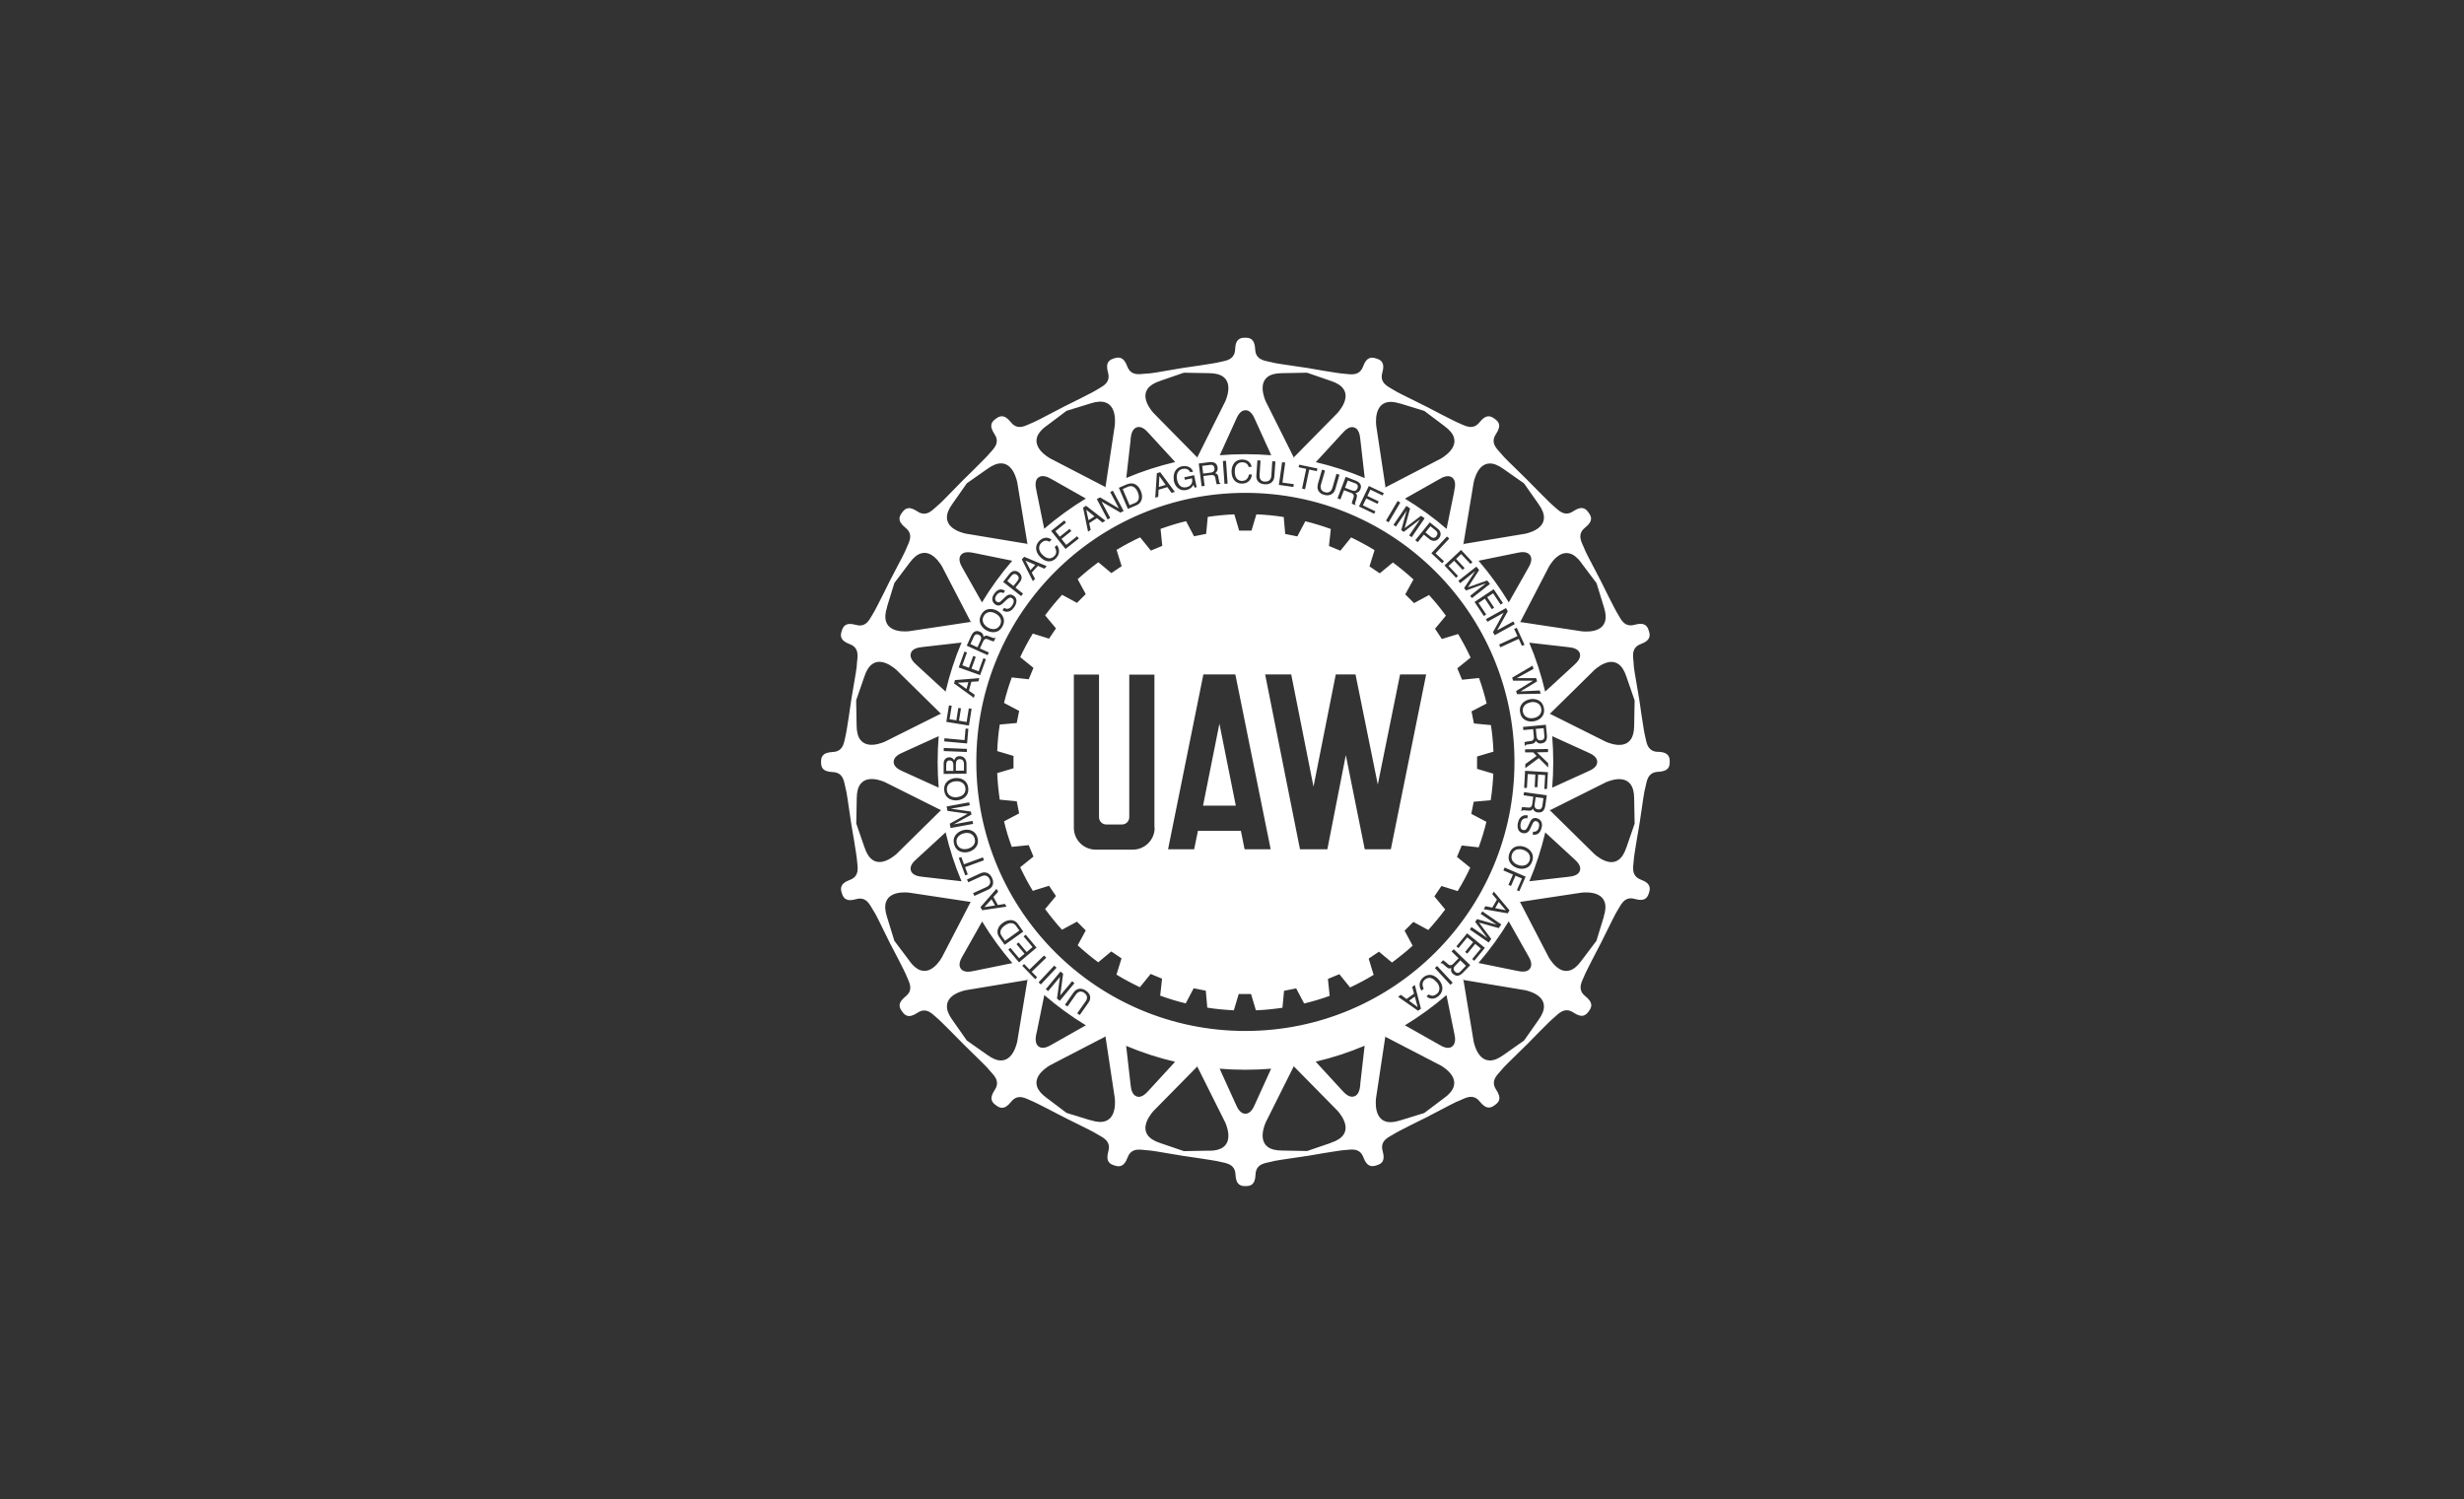 <?xml version="1.0" encoding="UTF-8"?><svg id="Layer_2" xmlns="http://www.w3.org/2000/svg" viewBox="0 0 213.46 129.88"><rect x="0" y="0" width="213.46" height="129.88" fill="#333333" stroke="none"/><defs><style>.cls-1{fill:none;}.cls-1,.cls-2{stroke-width:0px;}.cls-2{fill:#fff;fill-rule:evenodd;}</style></defs><g id="Layer_2-2"><rect class="cls-1" width="213.46" height="129.88"/><path class="cls-2" d="M143.61,65.14c-.98-.04-.98-.98-1.09-1.35-.11-.36-.51-3.2-.51-3.2-.38-2.21-.49-2.79-.49-3.17,0-.38-.3-1.28.62-1.62.92-.34.81-.8.7-1.15-.11-.35-.29-.79-1.24-.52-.95.27-1.24-.63-1.45-.94-.22-.31-1.48-2.88-1.48-2.88-1.04-1.99-1.32-2.5-1.45-2.86-.13-.36-.68-1.12.09-1.73s.53-1.01.31-1.31-.52-.66-1.34-.11-1.37-.22-1.68-.45c-.3-.23-2.3-2.28-2.3-2.28-1.6-1.57-2.03-1.97-2.26-2.27-.23-.3-1-.86-.45-1.68s.19-1.12-.11-1.34c-.29-.21-.7-.46-1.31.31s-1.37.22-1.73.09-2.89-1.46-2.89-1.46c-2.01-1-2.54-1.25-2.86-1.46-.31-.22-1.21-.51-.94-1.46.27-.95-.17-1.13-.52-1.24-.35-.11-.81-.22-1.15.7s-1.24.63-1.62.62c-.38,0-3.2-.5-3.2-.5-2.22-.33-2.8-.4-3.17-.51s-1.31-.11-1.35-1.09c-.04-.98-.51-1.02-.87-1.02s-.84.04-.87,1.02c-.04.98-.98.98-1.35,1.09-.36.11-3.2.51-3.2.51-2.21.38-2.79.49-3.17.49s-1.28.3-1.62-.62-.8-.81-1.15-.7c-.35.11-.79.29-.52,1.24.27.95-.63,1.24-.94,1.46-.31.22-2.88,1.48-2.88,1.48-1.99,1.04-2.5,1.32-2.86,1.45s-1.12.68-1.73-.09c-.61-.77-1.01-.53-1.31-.31s-.66.52-.11,1.34-.22,1.37-.45,1.68c-.23.3-2.28,2.3-2.28,2.3-1.57,1.6-1.97,2.03-2.27,2.26-.3.23-.86,1-1.68.45-.82-.55-1.12-.19-1.34.11s-.46.7.31,1.31c.77.61.22,1.37.09,1.73-.13.36-.41.87-1.45,2.86,0,0-1.26,2.57-1.48,2.88-.22.31-.51,1.21-1.45.94-.95-.27-1.13.17-1.24.52-.11.35-.22.81.7,1.15.92.34.63,1.24.62,1.62,0,.38-.12.96-.49,3.17,0,0-.4,2.83-.51,3.2-.11.36-.11,1.31-1.09,1.35-.98.04-1.02.51-1.02.87s.04.84,1.02.87c.98.04.98.98,1.09,1.35.11.36.18.95.51,3.17,0,0,.49,2.82.5,3.2s.3,1.28-.62,1.62c-.92.34-.81.8-.7,1.15.11.35.29.79,1.24.52s1.24.63,1.46.94c.22.31.47.84,1.46,2.86,0,0,1.34,2.53,1.46,2.89s.68,1.12-.09,1.73-.53,1.01-.31,1.31.52.66,1.34.11,1.37.22,1.68.45c.3.23,2.3,2.28,2.3,2.28,1.6,1.57,2.03,1.97,2.26,2.27.23.3,1,.86.45,1.68-.55.82-.19,1.12.11,1.34s.7.46,1.31-.31,1.37-.22,1.73-.09,2.89,1.46,2.89,1.46c2.01,1,2.54,1.25,2.86,1.46s1.21.51.94,1.45c-.27.95.17,1.13.52,1.24.35.11.81.22,1.15-.7.34-.92,1.24-.63,1.62-.62s.96.12,3.17.49c0,0,2.83.4,3.2.51.36.11,1.31.11,1.35,1.09.04.98.51,1.02.87,1.02s.84-.04.87-1.02c.04-.98.98-.98,1.35-1.09.36-.11.95-.18,3.17-.51,0,0,2.81-.49,3.2-.5.38,0,1.28-.3,1.62.62.34.92.8.81,1.15.7.35-.11.79-.29.52-1.24-.27-.95.63-1.24.94-1.45.31-.22,2.88-1.48,2.88-1.48,1.99-1.04,2.5-1.32,2.86-1.45.36-.13,1.12-.68,1.73.09s1.01.53,1.31.31.66-.52.11-1.34c-.55-.82.22-1.37.45-1.68.23-.3.66-.7,2.26-2.27,0,0,1.99-2.05,2.3-2.28.3-.23.86-1,1.68-.45.82.55,1.12.19,1.34-.11s.46-.7-.31-1.31-.22-1.37-.09-1.73,1.46-2.89,1.46-2.89c1-2.01,1.25-2.54,1.46-2.86.22-.31.51-1.21,1.45-.94.95.27,1.13-.17,1.24-.52.11-.35.22-.81-.7-1.15-.92-.34-.63-1.24-.62-1.62,0-.38.5-3.2.5-3.2.33-2.22.4-2.8.51-3.17.11-.36.11-1.31,1.09-1.35.98-.04,1.02-.51,1.02-.87,0-.36-.04-.84-1.02-.87h0ZM137,48.78l1.31,1.74.64,2.08c.72,2.22-1.33,2.15-1.88,2.1l-5.37-.81,2.5-4.82c.28-.48,1.44-2.17,2.81-.29h0ZM127.8,81.78l-.69.84-.18-.15.69-.84-.51-.42-.76.93-.18-.15.93-1.13,1.54,1.26-.92,1.12-.18-.15.75-.91-.47-.39h0ZM127.81,79.85l.15-.22,1.69.48h0c-.15-.11-.36-.25-.41-.28l-.97-.66.15-.21,1.64,1.13-.22.32-1.71-.48h0s1.06,1.42,1.06,1.42l-.22.31-1.64-1.13.15-.21.97.66s.25.18.4.29h0s-1.06-1.41-1.06-1.41ZM129.27,77.48l.14-.24,1.36,1.63-.15.26-2.08-.36.14-.26.6.12.4-.69-.4-.47h0ZM130.71,79.83l1.65,2.92c.25.4.42.85.18,1.17-.23.32-.71.29-1.17.18l-3.29-.67c.97-1.13,1.85-2.33,2.62-3.61ZM131.63,78.18s.04-.08.06-.13l-.02.07-.04.06ZM131.63,77.22l-.22-.1.44-1.01-.56-.24-.39.89-.22-.1.39-.89-.83-.36.11-.25,1.82.79-.55,1.26h0ZM131.43,75.2c-.41-.14-.92-.56-.67-1.26s.9-.71,1.3-.57c.41.14.92.56.67,1.26-.24.7-.9.71-1.3.57ZM132.79,58.97h-1.71s-.08-.26-.08-.26l1.77-1.04.08.28-1.45.8h0s1.68,0,1.68,0l.08.28-1.43.87h0s1.66-.08,1.66-.08l.08.28-2.05.04-.08-.27,1.46-.89h0s0,0,0,0ZM130.26,53.09l-1.4.78-.13-.23,1.74-.96.15.28-.92,1.65h0s1.4-.77,1.4-.77l.13.23-1.74.96-.15-.26.91-1.66h0s0,0,0,0ZM128.66,50.56l-1.66.6-.16-.21.96-1.47h0c-.14.11-.34.27-.38.31l-.92.73-.16-.2,1.56-1.23.24.3-.97,1.49h0s1.67-.59,1.67-.59l.24.3-1.56,1.23-.16-.2.92-.73s.25-.19.39-.3h0ZM130.71,52.19c-.77-1.27-1.65-2.48-2.62-3.61l3.29-.67c.46-.11.93-.14,1.17.19.23.32.06.77-.19,1.17l-1.65,2.92h0ZM131.67,53.9l.02.07s-.04-.09-.07-.13l.04.06ZM129.4,51.04l.8,1.21-.2.13-.65-.98-.51.34.6.91-.2.13-.6-.91-.55.37.66,1-.2.13-.81-1.22,1.66-1.1h0ZM131.18,54.49l.22-.1.67,1.47-.22.1-.28-.61-1.59.73-.11-.24,1.59-.73-.28-.61ZM134.12,66.12v.37s-.81-.81-.81-.81l-1.17.87v-.35s.98-.71.98-.71l-.3-.31h-.7s0-.26,0-.26l1.99-.03v.27s-.96.02-.96.02l.98.95ZM133.09,71.14c-.16-.04-.24.07-.3.18l-.25.53c-.12.24-.31.39-.62.33-.46-.1-.49-.56-.42-.89.08-.36.22-.48.32-.55.19-.13.35-.13.54-.09l-.05.25c-.35-.08-.52.19-.57.43-.04.19-.06.52.21.58.2.04.29-.04.43-.34l.18-.38c.06-.12.21-.39.55-.31.3.07.56.33.45.8-.15.68-.57.66-.79.62l.05-.25c.3.05.45-.17.5-.39.04-.16.05-.45-.24-.52h0ZM133.23,70.39c-.29-.04-.38-.2-.43-.34-.06.11-.13.21-.4.18l-.36-.03c-.11-.01-.15,0-.21.07h-.04s.05-.33.05-.33c.13-.02.43.01.5.02.16.02.36.02.4-.3l.09-.64-.84-.12.04-.27,1.97.27-.13.91c-.05.32-.2.63-.62.57h0ZM133.79,68.33l.07-1.18-.61-.04-.06,1.09h-.24s.06-1.1.06-1.1l-.66-.04-.07,1.2h-.24s.08-1.48.08-1.48l1.98.12-.08,1.45h-.24s0-.01,0-.01ZM133.54,64.41c-.29.03-.41-.11-.5-.23-.04.12-.08.23-.35.27l-.36.05c-.11.01-.15.03-.19.12h-.04s-.03-.32-.03-.32c.12-.05.42-.09.49-.09.16-.02.35-.07.32-.39l-.06-.65-.85.08-.03-.27,1.98-.19.09.91c.03.32-.05.66-.47.7h0ZM132.89,62.49c-.42.08-1.07-.04-1.2-.77-.13-.73.43-1.06.86-1.14s1.07.04,1.2.77c.13.73-.43,1.06-.86,1.14ZM133.86,72.11l2.47,2.27c.36.31.66.67.54,1.05-.12.38-.58.5-1.05.54l-3.33.38c.58-1.37,1.04-2.79,1.38-4.24h0ZM134.23,70.27c0-.06.02-.11.03-.17v.08l-.03.09ZM134.25,61.92c0-.06-.02-.11-.03-.17l.03.09v.08ZM133.86,59.92c-.34-1.45-.8-2.87-1.38-4.24l3.33.38c.47.04.93.16,1.05.54.12.38-.18.75-.54,1.06l-2.47,2.27h0ZM127.67,41.77c.12-.54.7-2.51,2.58-1.14l1.78,1.25,1.25,1.78c1.37,1.89-.6,2.46-1.14,2.58l-5.36.89.89-5.36h0ZM126.76,47.14l.07.09c-.05-.05-.11-.11-.16-.16l.09.07h0ZM126.57,47.64l.99,1.06-.17.16-.81-.86-.44.42.74.79-.17.16-.74-.79-.48.45.82.87-.17.16-1-1.07,1.45-1.36h0ZM125.09,48.63l-.16.17-.93-.87,1.35-1.45.2.18-1.19,1.28.74.69ZM123.01,45.01l-1.4,1.07-.22-.15.47-1.69h0c-.1.15-.24.36-.27.41l-.66.97-.21-.15,1.12-1.64.32.22-.47,1.71h0s1.41-1.07,1.41-1.07l.32.21-1.12,1.64-.22-.15.66-.97s.18-.25.28-.41h0s0,0,0,0ZM120.3,45.25l-.23-.14,1.01-1.71.23.14-1.01,1.71h0ZM123.86,45.25l.7.56c.29.23.31.56.11.81-.17.22-.49.36-.83.09l-.49-.39-.53.65-.21-.17,1.25-1.54ZM125.99,42.53l-.67,3.29c-1.13-.97-2.33-1.85-3.61-2.62l2.92-1.65c.4-.25.85-.42,1.17-.18s.29.71.18,1.17h0ZM121.31,34.96l2.08.64,1.74,1.31c1.89,1.37.19,2.52-.28,2.81l-4.82,2.5-.81-5.37c-.05-.55-.11-2.6,2.1-1.88h0ZM120.07,42.28l-.13-.07.07.02.06.04ZM118.57,42.1l1.31.62-.1.21-1.06-.51-.26.55.98.47-.1.21-.98-.47-.29.6,1.08.52-.1.21-1.32-.63.86-1.79h0ZM117.53,43.16l-.11.34c-.04.1-.04.15.02.22l-.02.04-.31-.12c0-.13.11-.41.13-.48.06-.15.1-.34-.2-.46l-.61-.23-.31.8-.25-.1.71-1.86.86.33c.3.12.57.34.42.73-.11.27-.28.32-.43.35.09.08.18.17.09.43h0ZM112.5,40.49l.05-.23,1.58.33-.05.23-.66-.14-.36,1.71-.26-.06.36-1.71-.66-.14h0ZM114.16,41.96l.37-1.27.26.08-.35,1.2c-.12.41.1.6.33.67.24.07.53.04.66-.38l.35-1.21.26.08-.36,1.24c-.11.39-.45.65-.98.5-.51-.15-.64-.54-.53-.9h0ZM117.31,37.03c.38.12.5.58.54,1.06l.38,3.33c-1.37-.58-2.79-1.04-4.24-1.38l2.27-2.47c.31-.36.67-.66,1.05-.54h0ZM111.06,32.33l2.17-.04,2.06.71c2.22.72.96,2.34.6,2.76l-3.81,3.87-2.43-4.86c-.22-.51-.91-2.44,1.42-2.44h0ZM112.08,41.95l-.03.24-1.26-.18.28-1.97.27.04-.24,1.73,1,.14h0ZM111.98,39.65h.09l.09.03c-.06,0-.12-.02-.18-.03ZM109.58,41.72c.25.02.53-.08.56-.51l.08-1.25.27.02-.09,1.29c-.03.41-.3.73-.85.69-.53-.04-.74-.39-.71-.76l.09-1.32.27.02-.08,1.25c-.03.43.22.57.46.58h0ZM107.06,36.38c.18-.44.44-.84.84-.84s.66.4.84.84l1.39,3.06c-.74-.06-1.48-.09-2.23-.09s-1.5.03-2.23.09l1.39-3.06ZM107.64,41.66c.17,0,.47-.09.56-.55h.26c-.1.75-.71.79-.86.79-.45,0-.9-.28-.91-1.04,0-.61.33-1.04.91-1.05.51,0,.78.31.83.64h-.26c-.08-.34-.37-.4-.56-.4-.36,0-.65.27-.64.8,0,.47.18.82.67.82ZM106.35,41.9l-.27.02-.14-1.98.27-.02.14,1.98ZM104.37,42.1l-.27.03-.25-1.97.91-.12c.32-.04.66.03.72.45.04.29-.1.42-.21.51.12.03.24.07.28.34l.06.36c.02.11.04.15.12.18v.04s-.32.04-.32.04c-.05-.12-.1-.41-.11-.49-.02-.16-.08-.35-.4-.31l-.65.08.11.85h0ZM100.5,33l2.06-.71,2.17.04c2.33,0,1.64,1.93,1.42,2.44l-2.43,4.86-3.81-3.87c-.36-.42-1.62-2.04.6-2.76h0ZM101.7,41.6c-.1-.47.07-1.07.7-1.2.36-.08.81.04.96.46l-.25.05c-.16-.32-.46-.33-.67-.28-.35.07-.58.42-.47.92.08.4.3.77.82.66.1-.02.25-.07.37-.21.14-.17.15-.35.1-.56l-.61.13-.05-.22.85-.18.22,1.04-.17.04-.12-.24c-.09.21-.31.38-.58.44-.33.07-.52-.02-.64-.09-.36-.22-.44-.55-.48-.76h0ZM101.77,42.62l-.28.08-.36-.5-.76.23-.03.61-.26.08.14-2.12.29-.09,1.26,1.69ZM103.63,39.68l.09-.03h.09c-.06,0-.12.02-.18.03ZM97.94,38.08c.04-.47.16-.93.54-1.06s.75.18,1.06.54l2.27,2.47c-1.45.34-2.87.8-4.24,1.38l.38-3.33h0ZM97.67,41.95c.48-.2.92.03,1.15.56.18.41.22,1.01-.38,1.27l-.73.31-.78-1.83.74-.32h0ZM97.34,44.27l-.27.14-1.64-.95h0s.75,1.42.75,1.42l-.23.12-.93-1.76.28-.15,1.63.96h0s-.75-1.42-.75-1.42l.23-.12.93,1.76h0ZM94.49,45.91l-.23.15-.43-2.08.26-.16,1.67,1.29-.25.16-.48-.38-.67.43.13.6h0ZM95.72,42.28l.06-.04.07-.02s-.09.05-.13.07ZM90.66,36.9l1.74-1.31,2.08-.64c2.22-.72,2.15,1.33,2.1,1.88l-.81,5.37-4.82-2.5c-.48-.28-2.17-1.44-.29-2.81h0ZM89.98,41.36c.32-.24.77-.06,1.17.18l2.92,1.65c-1.27.77-2.48,1.65-3.61,2.62l-.67-3.29c-.11-.46-.14-.93.18-1.17ZM90.28,48.03c.32.34.69.49,1.05.16.13-.12.29-.39.04-.79l.19-.18c.43.62,0,1.06-.1,1.17-.33.31-.85.4-1.37-.16-.42-.45-.45-.99-.03-1.39.37-.35.79-.3,1.04-.08l-.19.18c-.29-.2-.55-.05-.69.08-.26.25-.29.64.06,1.02ZM91.07,45.99l1.13-.9.15.19-.92.74.38.48.85-.68.15.19-.85.68.41.52.94-.75.15.19-1.15.91-1.24-1.55h0ZM90.68,49.05l-.2.22-.56-.25-.54.59.29.54-.19.2-.96-1.89.21-.22,1.95.81ZM85.67,56.52l-.11.24-1.81-.82.38-.84c.13-.3.37-.55.76-.37.27.12.3.3.32.45.09-.08.18-.17.44-.06l.33.13c.1.04.15.05.22,0l.04.02-.14.3c-.13-.01-.41-.13-.47-.16-.15-.07-.34-.12-.47.18l-.27.59.78.35h0ZM86.45,78.41l.61-.1.13.24-2.1.31-.15-.27,1.39-1.59.14.26-.41.45.39.7h0ZM88.68,81.13l.18-.15.94,1.12-1.52,1.28-.93-1.11.18-.15.76.9.47-.39-.7-.83.18-.15.7.83.51-.43-.77-.92h0ZM85.08,79.83c.77,1.27,1.65,2.48,2.62,3.61l-3.29.67c-.46.11-.93.14-1.17-.18-.24-.32-.06-.77.19-1.17l1.65-2.92ZM84.11,78.13l-.02-.07s.04.08.06.13l-.04-.06ZM87.04,81.86l-.47-.66c-.3-.42-.16-.91.3-1.24.36-.26.94-.43,1.32.1l.46.65-1.62,1.15h0ZM85.62,77.07l-1.21.55-.11-.24,1.14-.52c.39-.18.39-.47.29-.69-.1-.22-.32-.43-.71-.25l-1.14.52-.11-.24,1.17-.54c.37-.17.79-.08,1.01.42.22.49,0,.84-.33.99ZM83.61,75.13l.23.63-.22.08-.56-1.51.22-.08.23.63,1.64-.6.09.25-1.64.6ZM82.85,62.4l.17-1.07.23.04-.17,1.07.66.11.19-1.18.24.04-.23,1.45-1.96-.32.23-1.43.24.04-.19,1.16.6.1h0ZM83.83,70.5l-1.75-.25-.07-.38,1.95-.36.05.26-1.15.21c-.06.01-.31.05-.49.08h0s1.74.25,1.74.25l.05.26-1.54.85h0c.18-.03.43-.08.48-.09l1.15-.21.05.26-1.95.36-.07-.38,1.55-.86h0s0,0,0,0ZM83.76,64.88v.27s-2-.08-2-.08v-.27s2,.08,2,.08ZM81.8,64.23l.02-.27,1.74.16.09-1,.24.02-.11,1.27-1.98-.18h0ZM82.24,65.61c.13,0,.31.04.42.26.05-.13.14-.36.48-.36.32,0,.59.23.59.67v.85s-1.98.02-1.98.02v-.87c-.01-.37.21-.56.49-.57h0ZM82.75,67.41c.43-.04,1.06.13,1.13.87s-.53,1.02-.95,1.06c-.43.04-1.06-.13-1.13-.87-.07-.74.53-1.02.95-1.06ZM81.92,59.92l-2.47-2.27c-.36-.31-.66-.67-.54-1.06.12-.38.58-.5,1.06-.54l3.33-.38c-.58,1.37-1.04,2.79-1.38,4.24h0ZM81.53,61.84l.03-.09c0,.06-.02.11-.03.17v-.08ZM81.56,70.27l-.03-.09v-.08c0,.06.02.11.03.17ZM81.92,72.11c.34,1.45.8,2.87,1.38,4.24l-3.33-.38c-.47-.04-.93-.16-1.06-.54-.12-.38.18-.75.54-1.05l2.47-2.27h0ZM83.93,73.8c-.41.12-1.07.06-1.27-.65-.2-.71.33-1.1.75-1.22s1.07-.06,1.27.65-.33,1.1-.75,1.22ZM84.44,60.19l-.07.27-1.72-1.25.08-.29,2.11-.17-.08.28-.61.04-.21.77.5.35h0ZM83.06,57.81l.49-1.36.22.08-.4,1.11.57.21.37-1.02.22.08-.37,1.02.62.23.41-1.13.22.08-.5,1.38-1.87-.67h0ZM84.16,53.84l-.07.13.02-.07.04-.06h0ZM83.42,49.27c-.25-.4-.42-.85-.19-1.17.24-.32.71-.29,1.17-.19l3.29.67c-.97,1.13-1.85,2.33-2.62,3.61l-1.65-2.92ZM85.45,54.61c-.37-.21-.8-.71-.44-1.36s1.01-.54,1.39-.33c.37.21.8.71.44,1.36-.36.65-1.01.54-1.39.33ZM86.85,52.87l.14-.21c.3.2.55.02.69-.2.11-.16.25-.46.01-.62-.17-.12-.28-.07-.53.16l-.3.29c-.1.09-.34.28-.62.09-.26-.17-.4-.51-.13-.91.39-.58.77-.4.96-.29l-.14.21c-.26-.16-.48,0-.61.18-.09.14-.21.4.04.57.14.09.25.03.34-.05l.42-.4c.19-.18.43-.25.69-.08.39.26.25.7.06.98-.21.31-.38.36-.49.39-.22.05-.38,0-.53-.11h0ZM86.91,50.41l.55-.7c.23-.29.55-.32.8-.12.22.17.37.49.1.83l-.39.49.66.52-.17.21-1.56-1.23ZM89.11,47.07l-.16.16.07-.09.09-.07ZM82.51,43.65l1.25-1.78,1.78-1.25c1.89-1.37,2.46.6,2.58,1.14l.89,5.36-5.36-.89c-.54-.12-2.51-.7-1.14-2.58ZM76.84,52.59l.64-2.08,1.31-1.74c1.37-1.89,2.52-.19,2.81.29l2.5,4.82-5.37.81c-.55.05-2.6.11-1.88-2.1ZM74.88,58.62c.72-2.22,2.34-.96,2.76-.6l3.87,3.81-4.86,2.43c-.51.22-2.44.91-2.44-1.42l-.04-2.17.71-2.05h0ZM81.32,68.24l-3.06-1.39c-.44-.18-.84-.44-.84-.84s.4-.66.84-.84l3.06-1.39c-.12,1.48-.12,2.98,0,4.46h0ZM74.89,73.41l-.71-2.06.04-2.17c0-2.33,1.93-1.64,2.44-1.42l4.86,2.43-3.87,3.81c-.42.36-2.04,1.62-2.76-.6h0ZM78.79,83.25l-1.31-1.74-.64-2.08c-.72-2.22,1.33-2.15,1.88-2.1l5.37.81-2.5,4.82c-.28.48-1.44,2.17-2.81.29h0ZM88.12,90.26c-.12.54-.7,2.51-2.58,1.14l-1.78-1.25-1.25-1.78c-1.37-1.89.6-2.46,1.14-2.58l5.36-.89-.89,5.36ZM89.02,84.88l-.06-.09c.05.05.1.1.15.15l-.09-.06h0ZM88.55,83.68l.17-.16.47.48,1.26-1.22.19.19-1.26,1.22.47.48-.17.16-1.12-1.16h0ZM91.85,86.24l1.03-1.23.2.17-1.27,1.53-.24-.2.26-1.87h0s-1.03,1.23-1.03,1.23l-.2-.17,1.27-1.53.23.19-.25,1.88h0s0,0,0,0ZM93.94,86.02c-.2-.14-.49-.21-.74.15l-.72,1.03-.22-.15.74-1.06c.23-.33.64-.47,1.09-.15.44.31.43.72.21,1.02l-.76,1.08-.22-.15.72-1.02c.25-.35.1-.6-.1-.74h0ZM90.17,85.29l-.2-.18,1.36-1.45.2.18-1.36,1.45ZM89.8,89.5l.67-3.29c1.13.97,2.33,1.85,3.6,2.62l-2.92,1.65c-.4.25-.85.42-1.17.19-.32-.24-.29-.71-.19-1.17ZM94.48,97.06l-2.08-.64-1.74-1.31c-1.89-1.37-.19-2.52.29-2.81l4.82-2.5.81,5.37c.05.55.11,2.6-2.1,1.88ZM95.72,89.75l.12.06-.07-.02-.05-.04ZM98.48,94.99c-.38-.12-.5-.58-.54-1.05l-.38-3.33c1.37.58,2.79,1.04,4.24,1.38l-2.27,2.47c-.31.36-.67.66-1.06.54ZM104.73,99.69l-2.17.04-2.05-.7c-2.22-.72-.96-2.34-.6-2.76l3.81-3.87,2.43,4.86c.22.51.91,2.44-1.42,2.44h0ZM103.64,92.34c.05,0,.11.02.16.03h-.08l-.08-.03ZM108.73,95.65c-.18.44-.44.84-.84.84s-.66-.4-.84-.84l-1.39-3.06c.74.06,1.48.09,2.23.09s1.5-.03,2.23-.09l-1.39,3.06h0ZM115.29,99.02l-2.05.7-2.17-.04c-2.33,0-1.64-1.93-1.42-2.44l2.43-4.86,3.81,3.87c.36.42,1.62,2.04-.6,2.76h0ZM111.99,92.37c.05,0,.1-.02.16-.03l-.08.03h-.08ZM117.85,93.94c-.04.47-.16.93-.54,1.05-.38.12-.75-.18-1.06-.54l-2.27-2.47c1.45-.34,2.87-.8,4.24-1.38l-.38,3.33ZM107.89,89.32c-12.88,0-23.31-10.44-23.31-23.31s10.44-23.31,23.31-23.31,23.31,10.44,23.31,23.31-10.44,23.31-23.31,23.31ZM124.46,85.1c-.3-.36-.66-.53-1.03-.22-.13.11-.31.37-.09.78l-.2.17c-.39-.65.05-1.06.17-1.16.35-.29.88-.34,1.36.24.39.47.39,1.02-.05,1.39-.39.33-.8.25-1.04.02l.2-.17c.28.22.54.08.69-.04.28-.23.33-.62,0-1.02h0ZM122.34,85.5l.23-.16.53,2.05-.25.18-1.73-1.21.24-.17.49.36.65-.46-.16-.59ZM124.3,83.87l.2-.18,1.35,1.45-.2.18-1.35-1.46ZM120.06,89.75l-.05.04-.07.02.12-.06h0ZM125.12,95.12l-1.74,1.31-2.08.64c-2.22.72-2.15-1.33-2.1-1.88l.81-5.37,4.82,2.5c.48.28,2.17,1.44.28,2.81ZM125.8,90.67c-.32.24-.77.06-1.17-.19l-2.92-1.65c1.27-.77,2.48-1.65,3.6-2.62l.67,3.29c.11.46.14.93-.19,1.17h0ZM125.88,84.39c-.21-.2-.19-.38-.15-.53-.11.05-.23.1-.43-.09l-.27-.24c-.08-.07-.12-.09-.21-.07l-.03-.03.23-.24c.11.06.34.26.39.31.12.11.28.22.5-.01l.45-.47-.61-.59.19-.19,1.43,1.38-.64.66c-.23.23-.53.39-.84.1h0ZM126.67,84.95c.05-.05.1-.1.15-.15l-.06.09-.09.06ZM133.28,88.37l-1.25,1.78-1.78,1.25c-1.88,1.37-2.46-.6-2.58-1.14l-.89-5.36,5.36.89c.54.12,2.51.7,1.14,2.58h0ZM138.94,79.43l-.64,2.08-1.31,1.74c-1.37,1.89-2.52.19-2.81-.29l-2.5-4.82,5.37-.81c.55-.05,2.6-.11,1.88,2.1ZM140.9,73.41c-.72,2.22-2.34.96-2.76.6l-3.87-3.81,4.86-2.43c.51-.22,2.44-.91,2.44,1.42l.04,2.17-.71,2.06h0ZM134.47,63.78l3.06,1.39c.44.18.84.44.84.84s-.4.66-.84.84l-3.06,1.39c.06-.74.09-1.49.09-2.23,0-.75-.03-1.49-.09-2.23h0ZM141.57,62.85c0,2.33-1.93,1.64-2.44,1.42l-4.86-2.43,3.87-3.81c.42-.37,2.04-1.62,2.76.6l.71,2.05-.04,2.17h0ZM87.05,80.18c-.41.29-.48.62-.27.92l.29.41,1.24-.89-.3-.42c-.2-.28-.56-.31-.96-.02ZM85.28,78.59h0s.92-.14.92-.14l-.3-.54-.62.68h0ZM83.48,72.2c-.45.13-.71.47-.59.88s.51.57.96.45c.45-.13.71-.47.59-.88-.12-.42-.51-.57-.96-.45ZM82.9,69.06c.47-.04.78-.33.74-.76-.04-.43-.4-.66-.87-.61-.47.04-.78.33-.74.76.04.43.4.66.87.62ZM82.59,66.77v-.48c0-.26-.09-.41-.33-.41-.19,0-.29.12-.29.42v.49s.62,0,.62,0h0ZM83.51,66.76v-.57c0-.28-.15-.42-.37-.42-.28,0-.33.25-.33.47v.53s.7,0,.7,0h0ZM82.97,59.15l.76.54.16-.59-.92.05h0s0,0,0,0ZM84.8,55c-.28-.13-.4.07-.45.19l-.28.61.61.28.26-.57c.08-.18.12-.39-.15-.51ZM86.26,53.16c-.41-.23-.83-.17-1.04.21-.21.38-.04.77.37,1,.41.23.83.17,1.04-.21.21-.38.04-.77-.37-1h0ZM88.1,49.81c-.2-.16-.37-.07-.5.1l-.34.43.54.43.33-.42c.15-.19.18-.37-.03-.54h0ZM89.68,48.94l-.84-.37h0s.43.83.43.83l.42-.46h0ZM94.1,44.16l.2.91.52-.33-.72-.58h0ZM98.34,43.57c.32-.14.42-.48.22-.94-.2-.46-.51-.6-.84-.46l-.46.2.6,1.4.48-.2ZM100.44,41.26l-.05.93.59-.18-.53-.75h0s0,0,0,0ZM105.21,40.56c-.04-.3-.26-.3-.4-.28l-.66.08.08.67.62-.08c.2-.02.39-.1.36-.39h0ZM117.39,41.87l-.63-.24-.24.63.58.22c.18.07.4.1.5-.18.11-.29-.09-.39-.21-.44h0ZM124.44,46.44c.16-.2.08-.37-.1-.51l-.42-.34-.43.54.42.34c.19.15.37.19.54-.02ZM132.6,60.85c-.46.08-.75.4-.67.82.08.42.46.62.92.54.46-.08.75-.4.67-.83s-.46-.62-.92-.54ZM133.72,63.09l-.67.06.06.62c.02.2.09.4.38.37.31-.03.31-.25.3-.39l-.06-.67h0ZM133.04,69.05l-.09.62c-.03.19,0,.41.29.45.3.04.36-.18.38-.31l.09-.66-.67-.09h0ZM131.97,73.63c-.44-.15-.85-.02-.99.39-.14.41.1.77.54.92.44.15.85.02.99-.39.14-.41-.1-.77-.54-.92h0ZM130.44,78.85l-.6-.71-.31.54.91.18h0s0,0,0,0ZM126.51,83.2l-.43.45c-.14.14-.24.33-.03.53.22.21.4.07.49-.03l.46-.48-.49-.47h0ZM122.81,87.24l-.24-.9-.5.36.74.55h0s0,0,0,0ZM124.27,77.65l.6-.89,1.41.44c.4-.66.77-1.34,1.09-2.03l-1.15-.93.41-.99,1.47.16c.26-.72.49-1.46.67-2.21l-1.31-.69.21-1.05,1.47-.13c.12-.75.19-1.52.23-2.3l-1.41-.42v-1.07s1.42-.42,1.42-.42c-.03-.77-.1-1.54-.22-2.3l-1.47-.14-.21-1.05,1.31-.68c-.18-.75-.4-1.49-.66-2.21l-1.47.15-.41-.99,1.15-.93c-.32-.7-.69-1.38-1.08-2.04l-1.41.43-.59-.89.94-1.13c-.45-.62-.94-1.22-1.46-1.79l-1.3.7-.76-.76.71-1.29c-.57-.52-1.16-1.01-1.78-1.47l-1.14.94-.89-.6.44-1.41c-.66-.4-1.34-.77-2.03-1.1l-.93,1.15-.99-.41.16-1.47c-.72-.26-1.46-.49-2.21-.67l-.69,1.31-1.05-.21-.13-1.47c-.78-.12-1.57-.2-2.37-.23l-.42,1.41h-1.07l-.42-1.41c-.77.03-1.54.11-2.3.22l-.14,1.47-1.05.21-.69-1.31c-.75.18-1.49.41-2.21.67l.15,1.47-.99.41-.93-1.15c-.7.33-1.38.69-2.04,1.09l.44,1.41-.89.6-1.13-.94c-.62.46-1.22.95-1.79,1.47l.7,1.29-.76.76-1.29-.7c-.52.57-1.01,1.16-1.47,1.78l.94,1.13-.6.89-1.41-.44c-.4.66-.76,1.34-1.09,2.04l1.15.93-.41.99-1.47-.16c-.26.72-.49,1.46-.67,2.21l1.31.69-.21,1.05-1.47.13c-.12.76-.19,1.53-.22,2.3l1.41.42v1.07s-1.41.42-1.41.42c.03.78.11,1.55.22,2.3l1.47.14.21,1.05-1.31.69c.18.75.4,1.49.67,2.21l1.47-.15.41.99-1.15.93c.33.7.69,1.38,1.09,2.04l1.41-.44.6.89-.94,1.13c.46.62.94,1.22,1.46,1.79l1.3-.7.76.76-.7,1.29c.57.52,1.16,1.01,1.78,1.47l1.13-.94.89.6-.44,1.41c.66.4,1.34.76,2.03,1.09l.93-1.15.99.41-.16,1.47c.72.26,1.46.49,2.21.67l.69-1.31,1.05.21.13,1.47c.75.12,1.52.19,2.3.23l.42-1.41h1.07s.42,1.41.42,1.41c.78-.03,1.54-.11,2.3-.22l.14-1.47,1.05-.21.69,1.31c.75-.18,1.49-.4,2.21-.66l-.15-1.47.99-.41.93,1.15c.7-.33,1.38-.69,2.04-1.09l-.43-1.41.89-.6,1.13.94c.62-.46,1.22-.94,1.79-1.46l-.7-1.3.76-.76,1.29.7c.52-.57,1.01-1.16,1.47-1.78l-.94-1.13h0ZM100.03,71.72c0,1.04-.85,1.89-1.89,1.89h-3.22c-1.04,0-1.89-.84-1.89-1.89v-13.28h2.18v12.36c0,.35.28.63.63.63h1.36c.35,0,.63-.28.63-.63v-12.35h2.18s0,13.27,0,13.27h0,0ZM107.82,73.58l-.33-1.65v.05s-3.71,0-3.71,0l-.33,1.6h-2.26l3.06-15.15h2.77l3.06,15.15h-2.26ZM120.49,73.58h-2.26l-1.64-8.16-1.6,8.16h-2.37l-3.02-15.15h2.26l1.93,9.72,1.93-9.72h1.71l1.93,9.54,1.93-9.54h2.26l-3.06,15.15ZM104.22,69.8h2.84l-1.42-7.1-1.42,7.1Z"/></g></svg>